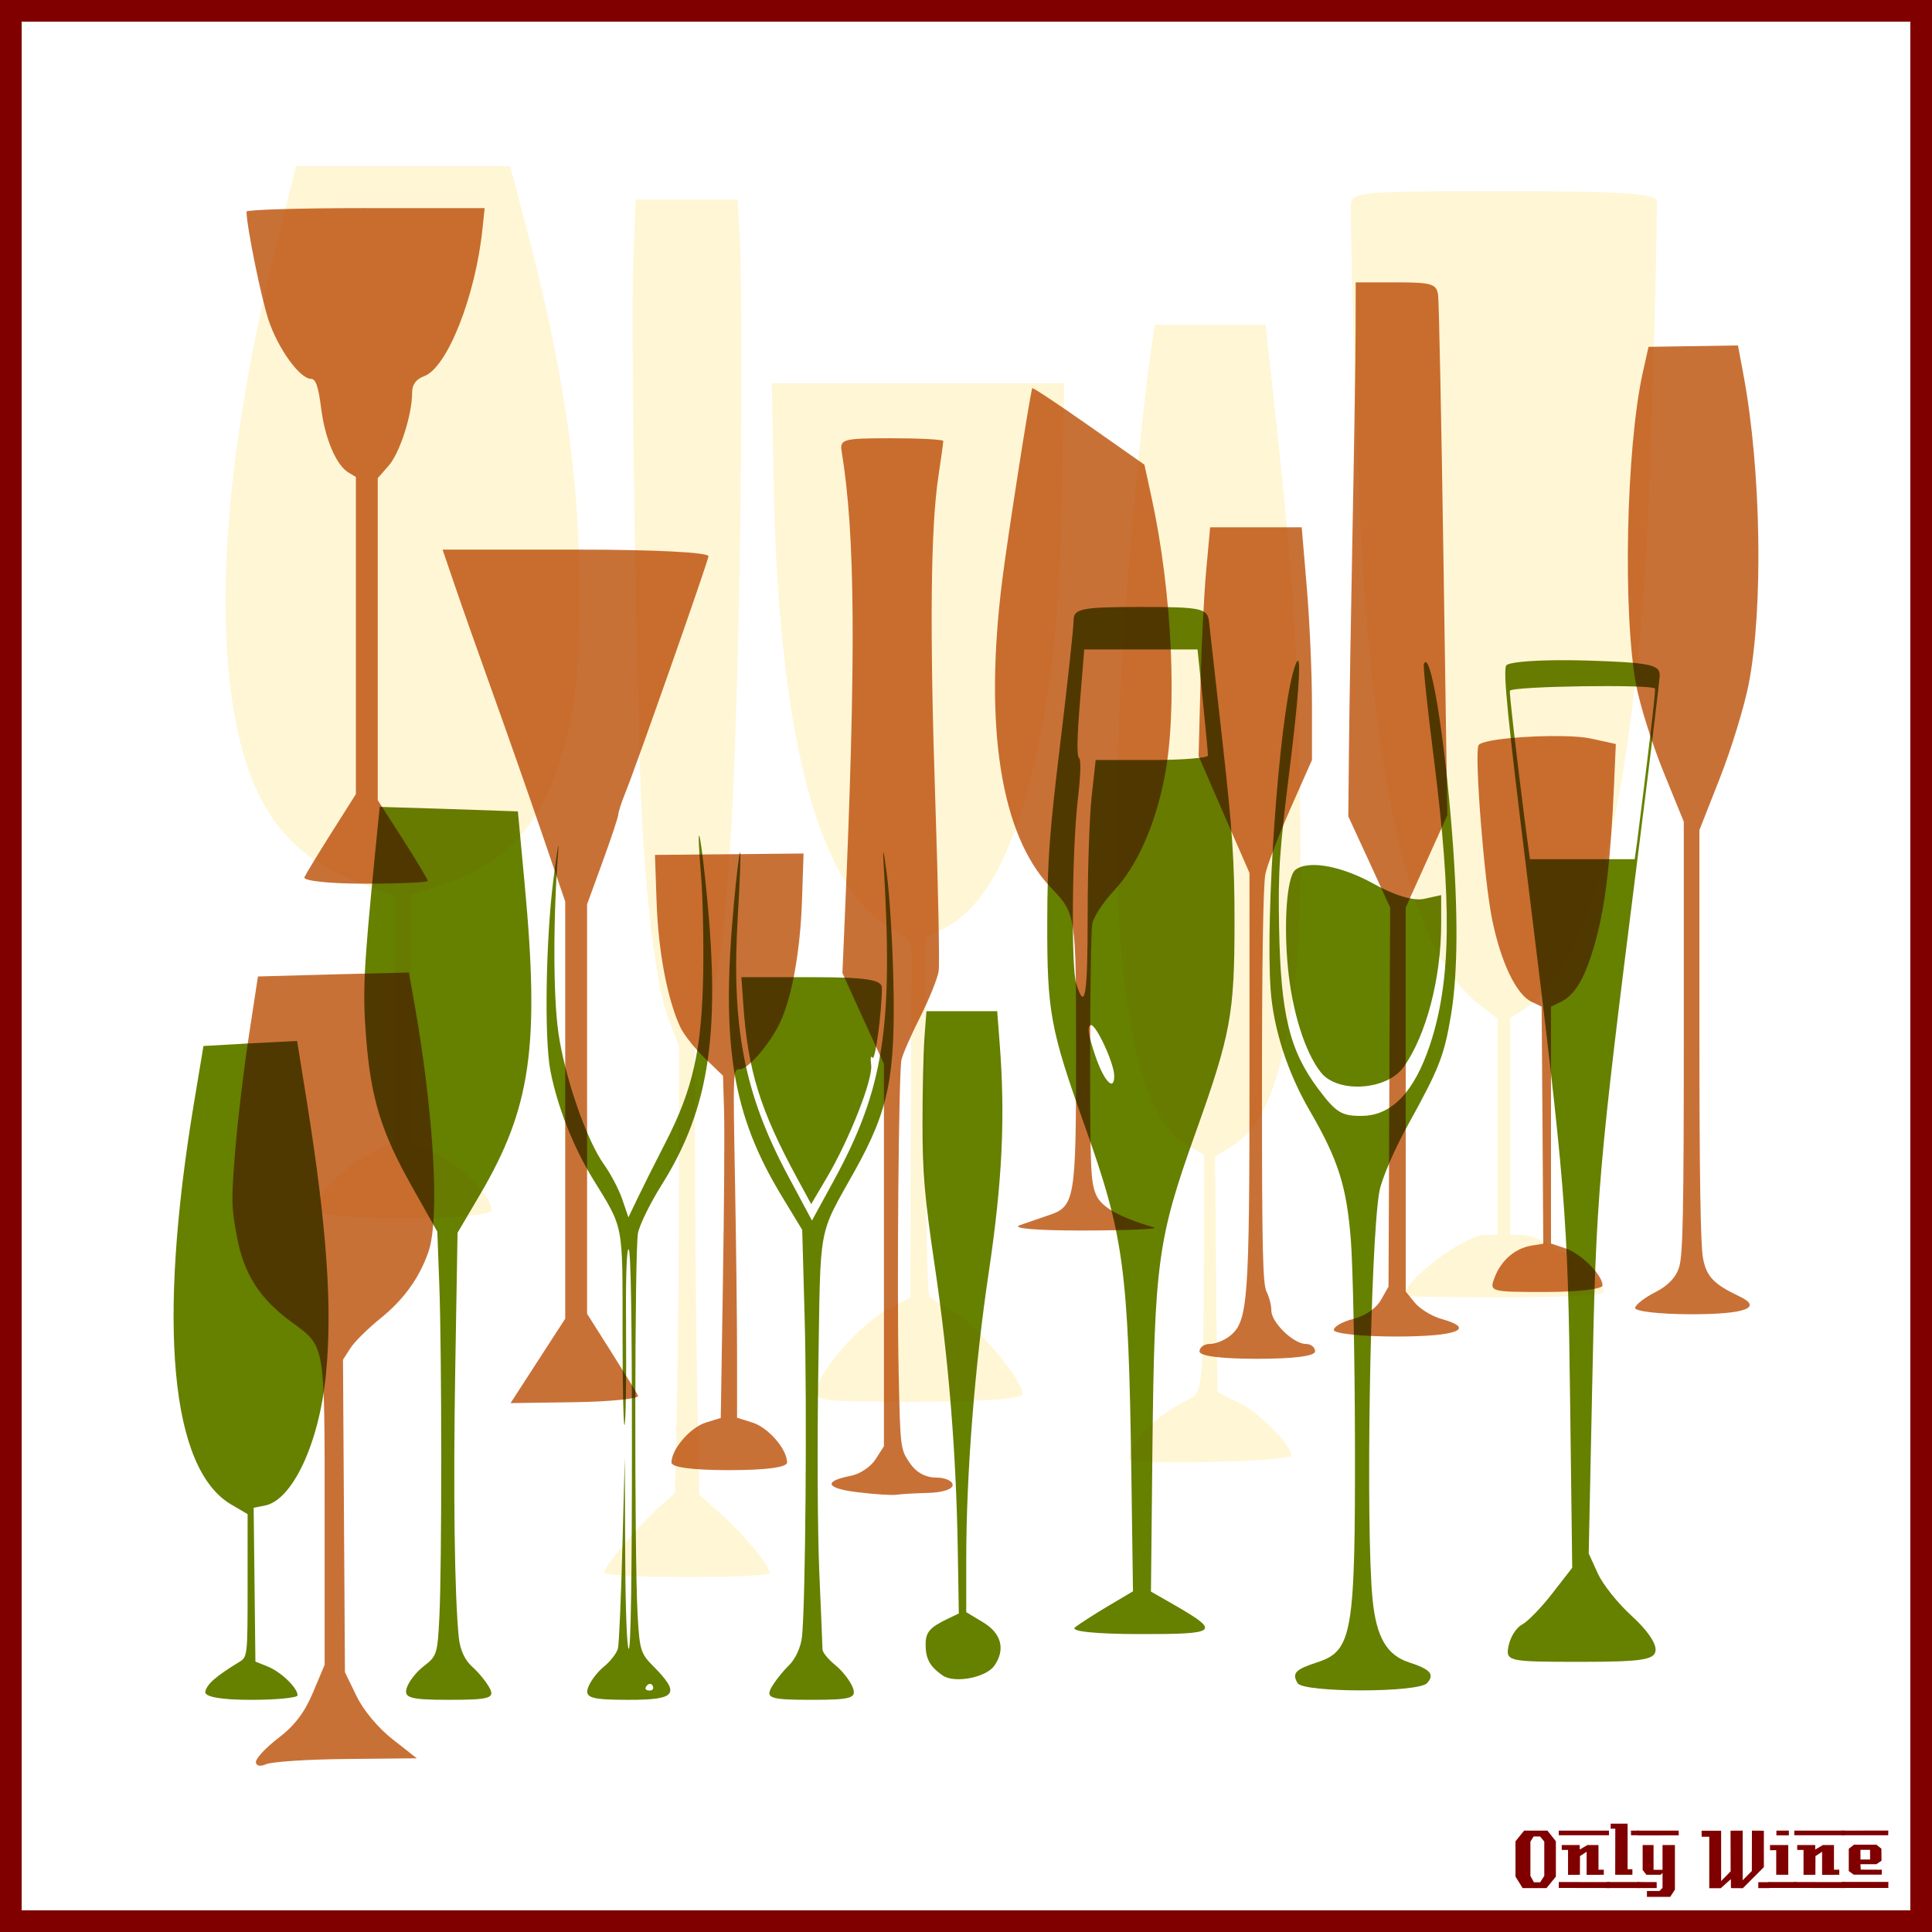 <?xml version="1.0" encoding="UTF-8" standalone="no"?>
<!-- Created with Inkscape (http://www.inkscape.org/) -->

<svg
   xmlns:dc="http://purl.org/dc/elements/1.1/"
   xmlns:cc="http://creativecommons.org/ns#"
   xmlns:rdf="http://www.w3.org/1999/02/22-rdf-syntax-ns#"
   xmlns:svg="http://www.w3.org/2000/svg"
   xmlns="http://www.w3.org/2000/svg"
   xmlns:xlink="http://www.w3.org/1999/xlink"
   xmlns:sodipodi="http://sodipodi.sourceforge.net/DTD/sodipodi-0.dtd"
   xmlns:inkscape="http://www.inkscape.org/namespaces/inkscape"
   width="885.827"
   height="885.827"
   id="svg2"
   version="1.1"
   inkscape:version="0.48+devel r9772"
   sodipodi:docname="OnlyWine-35.svg">
  <g
     inkscape:label="Background"
     inkscape:groupmode="layer"
     id="layer1"
     transform="translate(0,-166.536)"
     sodipodi:insensitive="true">
    <rect
       style="color:#000000;fill:#ffffff;stroke:#800000;stroke-width:9.933;stroke-linecap:butt;stroke-linejoin:miter;stroke-miterlimit:4;stroke-opacity:1;stroke-dasharray:none;stroke-dashoffset:0;marker:none;visibility:visible;display:inline;overflow:visible;enable-background:accumulate"
       id="rect3840"
       width="875.901"
       height="875.894"
       x="4.963"
       y="171.502" />
    <g
       id="g3889"
       style="fill:#800000">
      <path
         d="m 713.379,1026.962 -4.32,5.28 -10.92,0 -3.28,-5.28 0,-16.2 3.96,-4.88 10.68,0 3.88,4.88 0,16.2 m -5.32,-0.32 0,-15.72 -1.92,-2.36 -2.96,0 -1.48,2.36 0,15.72 1.6,2.92 2.88,0 1.88,-2.92"
         style="font-size:40px;font-style:normal;font-variant:normal;font-weight:normal;font-stretch:normal;text-align:start;line-height:125%;letter-spacing:0px;word-spacing:0px;writing-mode:lr-tb;text-anchor:start;fill:#800000;fill-opacity:1;stroke:none;font-family:LambrettistA;-inkscape-font-specification:LambrettistA"
         id="path3847"
         inkscape:connector-curvature="0" />
      <path
         d="m 737.71,1008.002 -23,0 0,-2.12 23,0 0,2.12 m -2.36,18.12 c -3.733,0 -6.36,0.013 -7.88,0.04 l 0,-10.6 -3.04,2 -0.04,8.56 -5.44,0.04 c 0,0 0,-3.813 0,-11.44 l -2.88,0 c -0.027,-1.52 -0.027,-2.267 0,-2.24 l 8.24,0 0,2.08 3.52,-2.08 5.08,0 c -2e-5,0 -2e-5,3.773 0,11.32 l 2.44,0 0,2.32 m 2.68,6.08 -23.32,-0.04 0,-2.72 23.32,0.04 c -2e-5,0 -2e-5,0.907 0,2.72"
         style="font-size:40px;font-style:normal;font-variant:normal;font-weight:normal;font-stretch:normal;text-align:start;line-height:125%;letter-spacing:0px;word-spacing:0px;writing-mode:lr-tb;text-anchor:start;fill:#800000;fill-opacity:1;stroke:none;font-family:LambrettistA;-inkscape-font-specification:LambrettistA"
         id="path3849"
         inkscape:connector-curvature="0" />
      <path
         d="m 751.538,1008.002 -3.72,0 c -10e-6,-0.72 -10e-6,-1.12 0,-1.2 -0.027,-0.08 -0.04,-0.387 -0.04,-0.92 l 3.76,0 0,2.12 m -3.08,18.12 -7.88,0 0.04,-21.12 -2.12,0 0,-2.32 7.76,0 0,20.92 2.2,0 0,2.52 m 3.2,6.08 -14.88,0 c 0,0 0,-0.92 0,-2.76 l 14.84,0 c -10e-6,0.747 0.013,1.667 0.04,2.76"
         style="font-size:40px;font-style:normal;font-variant:normal;font-weight:normal;font-stretch:normal;text-align:start;line-height:125%;letter-spacing:0px;word-spacing:0px;writing-mode:lr-tb;text-anchor:start;fill:#800000;fill-opacity:1;stroke:none;font-family:LambrettistA;-inkscape-font-specification:LambrettistA"
         id="path3851"
         inkscape:connector-curvature="0" />
      <path
         d="m 769.717,1008.042 -18.92,0.04 c 0,-1.467 0,-2.2 0,-2.2 l 18.88,0 c 0.027,1.333 0.04,2.053 0.04,2.16 m -1.76,24.88 -2.16,3.32 -10.68,0 0,-2.68 5.72,0 1.44,-1.44 0,-6.84 -0.84,0.84 -6.56,0 -1.72,-2.2 0,-11.44 5,0 0,11.36 4.12,0 0,-11.36 5.68,0 0,20.44 m -8.36,-0.72 -8.8,0 0,-2.76 8.8,0.04 0,2.72"
         style="font-size:40px;font-style:normal;font-variant:normal;font-weight:normal;font-stretch:normal;text-align:start;line-height:125%;letter-spacing:0px;word-spacing:0px;writing-mode:lr-tb;text-anchor:start;fill:#800000;fill-opacity:1;stroke:none;font-family:LambrettistA;-inkscape-font-specification:LambrettistA"
         id="path3853"
         inkscape:connector-curvature="0" />
      <path
         d="m 811.381,1032.242 -5.2,0 0,-2.72 5.2,0 0,2.72 m -2.64,-9.64 -9.64,9.68 c -2,0 -3.8,-0.013 -5.4,-0.04 -0.08,0 -0.107,-1.373 -0.08,-4.12 l -4.76,4.24 c -10e-6,-0.027 -0.013,-0.053 -0.04,-0.08 l -5.12,0 c -10e-6,0 -10e-6,-7.867 0,-23.6 l -3.48,0 -0.04,-2.76 8.96,0 0,23.08 4.36,-4.44 -0.04,-18.64 c 2.187,10e-5 4.04,-0.013 5.56,-0.04 l 0,22.76 4.2,-4.24 0.04,-18.52 c 1.387,0.027 3.213,0.04 5.48,0.04 -3e-5,3.28 -3e-5,8.84 0,16.68"
         style="font-size:40px;font-style:normal;font-variant:normal;font-weight:normal;font-stretch:normal;text-align:start;line-height:125%;letter-spacing:0px;word-spacing:0px;writing-mode:lr-tb;text-anchor:start;fill:#800000;fill-opacity:1;stroke:none;font-family:LambrettistA;-inkscape-font-specification:LambrettistA"
         id="path3855"
         inkscape:connector-curvature="0" />
      <path
         d="m 820.202,1008.042 -5.72,0 0,-2.16 5.72,0 0,2.16 m -0.28,18.08 -5.52,0 c -0.027,-2.16 -0.027,-5.92 0,-11.28 l -2.84,0.04 c -0.027,-1.573 -0.027,-2.373 0,-2.4 l 8.36,0 0,13.64 m 3.6,6.04 -12.64,0 c 0,0 0,-0.907 0,-2.72 l 12.64,0 0,2.72"
         style="font-size:40px;font-style:normal;font-variant:normal;font-weight:normal;font-stretch:normal;text-align:start;line-height:125%;letter-spacing:0px;word-spacing:0px;writing-mode:lr-tb;text-anchor:start;fill:#800000;fill-opacity:1;stroke:none;font-family:LambrettistA;-inkscape-font-specification:LambrettistA"
         id="path3857"
         inkscape:connector-curvature="0" />
      <path
         d="m 845.679,1008.002 -23,0 0,-2.12 23,0 0,2.12 m -2.36,18.12 c -3.733,0 -6.36,0.013 -7.88,0.04 l 0,-10.6 -3.04,2 -0.04,8.56 -5.44,0.04 c 0,0 0,-3.813 0,-11.44 l -2.88,0 c -0.027,-1.52 -0.027,-2.267 0,-2.24 l 8.24,0 0,2.08 3.52,-2.08 5.08,0 c -2e-5,0 -2e-5,3.773 0,11.32 l 2.44,0 0,2.32 m 2.68,6.08 -23.32,-0.04 0,-2.72 23.32,0.04 c -2e-5,0 -2e-5,0.907 0,2.72"
         style="font-size:40px;font-style:normal;font-variant:normal;font-weight:normal;font-stretch:normal;text-align:start;line-height:125%;letter-spacing:0px;word-spacing:0px;writing-mode:lr-tb;text-anchor:start;fill:#800000;fill-opacity:1;stroke:none;font-family:LambrettistA;-inkscape-font-specification:LambrettistA"
         id="path3859"
         inkscape:connector-curvature="0" />
      <path
         d="m 865.787,1005.842 -0.04,2.16 -21.48,0 c 0,10e-5 0,-0.707 0,-2.12 l 21.52,-0.04 m -3,20.24 -12.84,0 -2.28,-1.68 0,-10.2 2.4,-1.88 10.24,0 2.32,1.84 0.04,5.52 -2.32,1.6 -7.32,0 c -10e-6,0.64 0.013,1.067 0.04,1.28 0.053,0.213 0.08,0.613 0.08,1.2 l 9.64,0.04 c 0.053,0.907 0.053,1.667 0,2.28 m 3.04,6.08 -21.24,0 c 0,0 0,-0.92 0,-2.76 l 21.24,0 c -0.053,1.493 -0.053,2.413 0,2.76 m -8.4,-13.04 0,-4.44 -4.4,0 0,4.44 4.4,0"
         style="font-size:40px;font-style:normal;font-variant:normal;font-weight:normal;font-stretch:normal;text-align:start;line-height:125%;letter-spacing:0px;word-spacing:0px;writing-mode:lr-tb;text-anchor:start;fill:#800000;fill-opacity:1;stroke:none;font-family:LambrettistA;-inkscape-font-specification:LambrettistA"
         id="path3861"
         inkscape:connector-curvature="0" />
    </g>
  </g>
  <g
     inkscape:groupmode="layer"
     id="layer2"
     inkscape:label="Draw">
    <g
       id="g3523"
       transform="translate(-7,4.2076906e-6)">
      <g
         style="fill:#fff6d5;filter:url(#filter3385)"
         transform="matrix(1,0,0,2.672,1.036,-274.72)"
         id="g3332">
        <path
           inkscape:connector-curvature="0"
           style="fill:#fff6d5;fill-opacity:1"
           d="m 359.825,168.572 0.851,16.833 c 2.215,44.141 20.55,69.927 54.573,76.867 7.547,1.54 8.773,2.26 8.685,4.925 -0.056,1.704 -0.217,15.526 -0.358,30.711 l -0.269,27.577 -9.536,1.836 c -11.474,2.177 -29.27,9.338 -32.771,13.207 -2.508,2.772 -2.079,2.82 45.664,2.82 29.33,0 48.216,-0.519 48.216,-1.343 0,-2.321 -20.279,-11.428 -30.801,-13.833 -5.515,-1.261 -10.801,-2.508 -11.729,-2.776 -1.221,-0.352 -1.728,-8.958 -1.835,-31.114 l -0.134,-30.622 8.909,-1.656 c 25.376,-4.719 42.91,-22.448 50.678,-51.17 1.279,-4.728 2.698,-16.17 3.134,-25.428 l 0.806,-16.833 -67.018,0 -67.063,0 z"
           id="path3459" />
        <path
           inkscape:connector-curvature="0"
           style="fill:#fff6d5;fill-opacity:1"
           d="m 535.407,158.544 -1.522,3.94 c -2.936,7.719 -6.011,18.48 -9.491,33.308 -14.048,59.861 -4.769,97.105 25.742,103.505 l 7.834,1.656 0,15.982 c 0,21.185 -0.778,24.806 -5.551,25.697 -16.793,3.136 -28.831,7.547 -28.831,10.565 0,1.021 73.286,0.447 74.316,-0.582 1.373,-1.373 -15.424,-7.765 -23.996,-9.133 -5.029,-0.802 -9.36,-1.656 -9.58,-1.88 -0.221,-0.224 -0.57,-9.392 -0.806,-20.37 l -0.448,-19.967 7.118,-1.612 c 12.964,-2.973 20.544,-8.799 26.1,-20.056 5.353,-10.845 6.545,-19.827 5.641,-42.843 -0.892,-22.693 -3.064,-34.893 -11.192,-62.81 l -4.477,-15.4 -25.428,0 -25.428,0 z"
           id="path3457" />
        <path
           inkscape:connector-curvature="0"
           style="fill:#fff6d5;fill-opacity:1"
           d="m 297.462,137.055 -1.074,9.67 c -1.432,13.009 1.777,85.51 4.432,100.192 2.831,15.658 6.958,26.249 12.177,31.248 l 4.298,4.119 0,22.295 c -0.003,12.262 -0.431,29.526 -0.94,38.367 l -0.94,16.072 -7.297,2.417 c -9.131,3.025 -25.205,10.199 -25.205,11.237 0,0.427 17.084,0.761 37.964,0.761 20.88,0 37.964,-0.294 37.964,-0.672 0,-1.282 -11.15,-6.387 -21.713,-9.939 l -10.521,-3.537 -0.895,-16.206 c -0.487,-8.91 -0.971,-26.238 -1.074,-38.501 l -0.179,-22.295 4.208,-4.029 c 9.071,-8.691 13.268,-26.397 15.803,-66.705 1.651,-26.253 1.903,-60.86 0.537,-69.123 l -0.851,-5.372 -23.369,0 -23.324,0 z"
           id="path3502" />
        <path
           inkscape:connector-curvature="0"
           style="fill:#fff6d5;fill-opacity:1"
           d="m 695.499,135.623 c -68.273,0 -70.197,0.055 -70.197,2.731 0,10.099 3.318,48.903 5.104,59.587 7.434,44.491 24.414,68.78 53.991,77.315 l 8.237,2.373 0,18.534 0,18.534 -5.865,0 c -9.096,0 -37.114,7.878 -37.113,10.431 1.4e-4,0.177 20.629,0.313 45.843,0.313 25.214,0 45.843,-0.411 45.843,-0.895 -3.8e-4,-2.627 -27.386,-9.802 -37.606,-9.849 l -5.372,0 0,-18.579 0,-18.579 6.089,-1.477 c 30.477,-7.57 48.178,-32.085 56.319,-77.897 1.599,-9.001 4.737,-48.087 4.88,-60.751 0.016,-1.408 -14.939,-1.791 -70.152,-1.791 z"
           id="path3500" />
        <path
           inkscape:connector-curvature="0"
           style="fill:#fff6d5;fill-opacity:1"
           d="m 141.713,131.325 -8.864,13.251 c -19.504,29.115 -27.149,55.096 -21.847,74.181 5.595,20.138 22.593,30.319 59.094,35.412 l 16.833,2.373 0,21.131 0,21.131 -5.372,0.851 c -15.504,2.472 -30.443,7.701 -30.443,10.655 0,1.026 12.902,1.522 40.113,1.522 22.477,0 40.113,-0.584 40.113,-1.298 0,-2.966 -16.492,-8.61 -31.875,-10.924 l -5.372,-0.806 0,-21.22 0,-21.175 14.326,-1.746 c 27.589,-3.344 43.799,-9.492 53.498,-20.28 7.583,-8.434 9.943,-15.936 9.76,-31.025 -0.233,-19.155 -7.506,-37.529 -24.488,-61.646 l -7.342,-10.386 -49.066,0 -49.066,0 z"
           id="path3455" />
      </g>
      <g
         style="fill:#c87137;filter:url(#filter3395)"
         transform="matrix(1,0,0,2.376,20.49,-686.34)"
         id="g3339">
        <path
           inkscape:connector-curvature="0"
           style="fill:#c87137;fill-opacity:1"
           d="m 173.991,476.534 -34.606,0.358 -34.606,0.403 -4.163,11.461 c -2.294,6.303 -5.106,16.19 -6.223,21.981 -1.888,9.795 -1.817,10.971 0.716,16.699 3.215,7.269 10.365,12.005 24.981,16.52 15.73,4.858 15.266,3.759 15.266,37.382 l 0,28.786 -5.372,5.372 c -3.841,3.837 -8.333,6.34 -15.758,8.73 -5.712,1.838 -10.386,3.925 -10.386,4.656 0,0.731 2.015,0.94 4.477,0.448 2.462,-0.492 19.062,-0.96 36.889,-1.03 l 32.412,-0.134 -11.103,-3.671 c -6.556,-2.162 -13.303,-5.542 -16.475,-8.282 l -5.372,-4.656 -0.448,-30.174 -0.448,-30.129 3.402,-2.238 c 1.875,-1.229 8.072,-3.801 13.744,-5.73 10.783,-3.667 17.848,-7.798 22.026,-12.849 5.291,-6.397 2.496,-26.861 -6.67,-48.529 l -2.283,-5.372 z"
           id="path3471" />
        <path
           inkscape:connector-curvature="0"
           style="fill:#c87137;fill-opacity:1"
           d="m 354.945,453.568 -34.069,0.134 -34.069,0.134 0.761,9.178 c 0.757,9.435 4.951,18.717 10.834,24.041 1.589,1.438 6.638,4.134 11.237,5.999 l 8.372,3.402 0.492,6.894 c 0.267,3.788 0.011,18.631 -0.537,32.994 l -0.985,26.145 -6.894,0.895 c -7.133,0.946 -15.714,5.141 -15.714,7.7 0,0.931 9.533,1.477 26.503,1.477 16.969,0 26.503,-0.547 26.503,-1.477 0,-2.58 -8.586,-6.737 -15.848,-7.7 l -7.073,-0.94 0,-11.908 c 0,-6.545 -0.423,-21.677 -0.94,-33.621 -0.939,-21.693 -0.949,-21.713 2.194,-21.713 3.874,0 14.048,-5.007 18.579,-9.133 5.403,-4.919 9.159,-13.75 9.939,-23.459 l 0.716,-9.043 z"
           id="path3469" />
        <path
           inkscape:connector-curvature="0"
           style="fill:#c87137;fill-opacity:1"
           d="m 703.109,430.915 c -15.959,-0.142 -37.592,0.658 -38.725,1.791 -1.877,1.877 2.604,25.996 6.223,33.487 4.034,8.351 11.021,14.539 18.086,15.982 l 4.656,0.94 0.403,22.877 0.358,22.877 -5.372,0.358 c -7.574,0.527 -13.939,2.837 -16.922,6.133 -2.519,2.783 -2.293,2.82 23.459,2.82 14.305,0 26.01,-0.555 26.01,-1.254 0,-2.012 -9.736,-6.122 -17.012,-7.163 l -6.626,-0.94 0,-22.832 0,-22.877 4.611,-0.94 c 6.788,-1.388 11.526,-4.958 16.161,-12.267 4.269,-6.732 6.646,-15.425 8.103,-29.368 l 0.851,-8.103 -11.147,-1.03 c -3.08,-0.289 -7.797,-0.445 -13.117,-0.492 z"
           id="path3467" />
        <path
           inkscape:connector-curvature="0"
           style="fill:#c87137;fill-opacity:1"
           d="m 541.361,390.624 -1.791,8.237 c -0.994,4.531 -2.18,14.462 -2.641,22.071 l -0.851,13.833 11.64,11.282 11.685,11.282 0,38.814 c 0,43.753 -0.689,47.636 -8.775,50.454 -2.507,0.874 -6.716,1.612 -9.357,1.612 -2.64,0 -4.79,0.645 -4.79,1.433 0,0.903 9.789,1.433 26.503,1.433 16.714,0 26.503,-0.529 26.503,-1.433 0,-0.788 -1.905,-1.433 -4.253,-1.433 -5.642,0 -15.803,-4.15 -15.803,-6.447 0,-1 -0.967,-2.601 -2.149,-3.581 -1.811,-1.503 -2.149,-7.739 -2.149,-39.665 0,-24.359 0.567,-38.996 1.567,-41.008 0.855,-1.721 6.012,-7.394 11.461,-12.58 l 9.894,-9.401 0,-10.655 c 6e-4,-5.845 -1.038,-15.929 -2.328,-22.429 l -2.373,-11.819 -20.996,0 -20.996,0 z"
           id="path3529" />
        <path
           inkscape:connector-curvature="0"
           style="fill:#c87137;fill-opacity:1"
           d="m 459.793,363.763 c -1.284,1.861 -11.187,28.544 -13.699,36.889 -8.538,28.365 -0.768,49.307 22.071,59.408 11.803,5.22 11.729,4.979 11.729,32.457 0,27.672 -0.599,29.154 -12.222,30.801 -3.525,0.499 -9.625,1.384 -13.565,1.97 -4.17,0.62 8.099,1.051 29.368,1.03 20.092,-0.02 34.597,-0.289 32.233,-0.582 -16.19,-2.008 -24.249,-3.924 -26.682,-6.357 -2.438,-2.438 -2.686,-5.074 -2.686,-26.234 0,-12.936 0.429,-24.589 0.94,-25.921 0.511,-1.332 4.949,-4.228 9.894,-6.447 10.601,-4.756 18.846,-12.511 23.235,-21.847 6.053,-12.877 3.598,-35.635 -5.865,-53.991 l -3.313,-6.402 -25.608,-7.566 c -14.078,-4.155 -25.702,-7.396 -25.831,-7.208 z"
           id="path3465" />
        <path
           inkscape:connector-curvature="0"
           style="fill:#c87137;fill-opacity:1"
           d="m 783.379,355.525 -20.504,0.134 -20.504,0.134 -2.597,4.88 c -7.685,14.491 -9.299,46.581 -3.044,60.482 1.709,3.799 7.305,11.284 12.446,16.609 l 9.357,9.67 0,41.456 c 0,33.963 -0.398,42.019 -2.104,44.455 -1.369,1.954 -5.072,3.622 -10.789,4.835 -4.787,1.016 -9.029,2.369 -9.446,3.044 -0.417,0.675 11.208,1.254 25.831,1.254 24.776,0 32.864,-1.28 22.026,-3.447 -11.712,-2.342 -15.077,-3.783 -16.699,-7.342 -1.138,-2.497 -1.656,-16.205 -1.656,-43.157 l 0,-39.486 9.536,-10.207 c 5.239,-5.633 11.104,-13.732 13.072,-17.997 6.731,-14.583 5.706,-41.289 -2.328,-59.453 l -2.597,-5.865 z"
           id="path3463" />
        <path
           inkscape:connector-curvature="0"
           style="fill:#c87137;fill-opacity:1"
           d="m 189.436,394.922 5.507,6.805 c 3.024,3.743 10.716,12.929 17.102,20.414 6.385,7.485 16.558,19.68 22.608,27.13 l 11.013,13.565 0,40.247 0,40.247 -12.535,8.148 -12.535,8.148 29.816,-0.179 c 16.39,-0.112 29.283,-0.69 28.652,-1.254 -0.632,-0.564 -6.16,-4.345 -12.267,-8.416 l -11.103,-7.387 0,-39.531 0,-39.486 7.163,-8.282 c 3.94,-4.548 7.163,-8.64 7.163,-9.088 0,-0.448 1.45,-2.325 3.223,-4.163 5.049,-5.234 37.565,-44.166 38.098,-45.619 0.282,-0.768 -24.625,-1.298 -60.706,-1.298 l -61.199,0 z"
           id="path3514" />
        <path
           inkscape:connector-curvature="0"
           style="fill:#c87137;fill-opacity:1"
           d="m 395.192,373.433 c -22.073,0 -23.689,0.181 -22.787,2.507 6.324,16.313 6.65,39.601 1.343,91.014 l -0.985,9.67 9.491,8.775 9.536,8.775 0,36.889 0,36.889 -3.895,2.552 c -2.144,1.405 -7.14,2.813 -11.103,3.134 -13.001,1.053 -11.763,2.43 2.82,3.179 7.879,0.404 15.938,0.625 17.907,0.492 1.97,-0.133 8.578,-0.294 14.684,-0.358 6.369,-0.067 11.103,-0.7 11.103,-1.522 0,-0.788 -3.384,-1.43 -7.521,-1.433 -4.872,-0.003 -9.093,-0.96 -11.998,-2.731 -4.462,-2.721 -4.483,-2.813 -5.238,-17.549 -0.844,-16.479 0.006,-57.368 1.254,-60.258 0.441,-1.021 4.292,-4.737 8.551,-8.282 4.259,-3.546 8.087,-7.574 8.551,-8.954 0.464,-1.379 -0.236,-16.207 -1.567,-32.95 -2.612,-32.86 -2.144,-52.534 1.433,-62.497 1.238,-3.448 2.238,-6.51 2.238,-6.805 0,-0.295 -10.732,-0.537 -23.817,-0.537 z"
           id="path3512" />
        <path
           inkscape:connector-curvature="0"
           style="fill:#c87137;fill-opacity:1"
           d="m 154.113,329.022 c -30.027,0 -54.573,0.307 -54.573,0.672 0,2.776 6.67,16.599 10.118,20.952 4.379,5.529 14.353,11.326 19.474,11.326 2.138,0 3.363,1.476 4.611,5.641 1.775,5.924 6.913,11.023 12.58,12.446 l 3.358,0.851 0,30.577 0,30.622 -11.103,7.387 c -6.106,4.071 -11.742,7.96 -12.49,8.64 -0.769,0.699 11.235,1.254 27.577,1.254 15.916,0 28.965,-0.243 28.965,-0.537 0,-0.295 -5.157,-3.92 -11.461,-8.058 l -11.461,-7.521 0,-31.069 0,-31.069 5.014,-2.417 c 5.087,-2.426 10.734,-9.8 10.744,-14.057 0.004,-1.594 1.742,-2.607 5.596,-3.223 10.595,-1.694 23.492,-15.452 26.682,-28.473 l 0.985,-3.94 -54.618,0 z"
           id="path3461" />
        <path
           inkscape:connector-curvature="0"
           style="fill:#c87137;fill-opacity:1"
           d="m 608.111,343.348 -0.045,8.954 c -0.017,4.925 -0.648,22.169 -1.388,38.322 -0.74,16.152 -1.485,35.311 -1.656,42.575 l -0.313,13.207 9.625,8.775 9.58,8.819 -0.403,36.576 -0.358,36.576 -3.581,2.641 c -2.082,1.544 -7.33,3.044 -12.535,3.581 -4.925,0.509 -8.954,1.473 -8.954,2.149 0,0.676 12.893,1.254 28.652,1.254 27.844,0 36.907,-1.49 20.638,-3.402 -4.401,-0.517 -9.881,-1.947 -12.177,-3.134 l -4.163,-2.149 0,-37.024 0,-37.068 9.536,-8.909 9.536,-8.909 -1.746,-48.932 c -0.962,-26.898 -2.066,-50.015 -2.462,-51.394 -0.638,-2.221 -2.835,-2.507 -19.25,-2.507 l -18.534,0 z"
           id="path3507" />
      </g>
      <g
         style="fill:#668000;filter:url(#filter3405)"
         transform="matrix(1,0,0,2.721,-17.691,-1273.62)"
         id="g3351">
        <path
           style="fill:#668000;fill-opacity:1"
           d="m 738.033,579.323 c -12.616,0.05 -21.969,0.384 -22.742,0.895 -1.471,0.972 0.595,8.643 9.625,35.501 17.782,52.885 18.624,56.731 19.698,89 l 0.94,27.533 -9.178,4.343 c -5.048,2.389 -11.296,4.752 -13.878,5.238 -2.582,0.486 -5.339,2.097 -6.133,3.581 -1.396,2.608 -0.285,2.686 32.994,2.686 28.765,0 34.427,-0.362 34.427,-2.059 0,-1.26 -4.217,-3.432 -11.103,-5.73 -6.106,-2.038 -13.031,-5.213 -15.356,-7.073 l -4.208,-3.402 1.612,-28.473 c 1.808,-32.229 2.625,-35.808 20.773,-88.642 5.413,-15.758 10.006,-29.619 10.162,-30.801 0.244,-1.849 -4.528,-2.22 -34.114,-2.552 -4.728,-0.053 -9.315,-0.061 -13.52,-0.045 z m 12.222,4.387 c 16.433,-0.086 32.873,0.013 33.263,0.403 0.38,0.38 -3.568,12.487 -8.148,25.652 -0.443,1.272 -0.713,1.806 -1.164,3.089 l -48.037,0 c -0.846,-2.409 -1.573,-4.162 -2.373,-6.491 -4.001,-11.65 -7.161,-21.535 -6.805,-21.892 0.394,-0.394 16.83,-0.675 33.263,-0.761 z"
           id="path3524"
           inkscape:connector-curvature="0" />
        <path
           style="fill:#668000;fill-opacity:1"
           d="m 547.657,570.349 c -26.714,0 -30.711,0.271 -30.711,2.194 0,1.215 -2.694,10.402 -5.999,20.414 -5.095,15.436 -6.023,20.073 -6.089,30.398 -0.097,15.19 1.355,18.102 17.146,34.382 18.028,18.587 20.068,24.134 21.399,58.244 l 0.761,20.235 -11.103,2.417 c -6.111,1.325 -13.037,2.973 -15.4,3.626 -2.592,0.717 9.348,1.154 30.084,1.164 35.254,0.017 36.616,-0.389 15.938,-4.79 l -11.282,-2.373 0.672,-23.862 c 0.923,-31.639 2.364,-35.544 19.743,-53.409 16.196,-16.65 17.907,-20.012 17.907,-35.636 0,-10.033 -0.951,-15.33 -5.462,-30.084 -3.011,-9.849 -5.832,-19.036 -6.223,-20.414 -0.648,-2.288 -3.366,-2.507 -31.383,-2.507 z m -25.831,7.163 25.966,0 25.966,0 2.417,8.551 c 1.311,4.716 2.373,8.906 2.373,9.312 0,0.406 -11.59,0.761 -25.742,0.761 l -25.742,0 -1.835,6.089 c -1.015,3.349 -1.836,12.281 -1.836,19.832 0,13.935 -1.203,16.601 -5.283,11.685 -2.326,-2.803 -1.87,-22.486 0.716,-30.756 1.409,-4.505 1.593,-6.871 0.582,-7.208 -1.032,-0.344 -0.895,-3.35 0.448,-9.401 l 1.97,-8.864 z m 2.865,63.303 c 2.161,-0.457 10.879,6.394 10.879,8.551 0,2.756 -4.764,0.882 -8.73,-3.447 -3.168,-3.458 -3.717,-4.772 -2.149,-5.104 z"
           id="path3550"
           inkscape:connector-curvature="0" />
        <path
           inkscape:connector-curvature="0"
           style="fill:#668000"
           d="m 385.701,752.129 c 0.985,-0.397 2.597,-0.397 3.581,0 0.985,0.397 0.179,0.716 -1.791,0.716 -1.97,0 -2.776,-0.319 -1.791,-0.716 z"
           id="path3495" />
        <path
           inkscape:connector-curvature="0"
           style="fill:#668000"
           d="m 235.368,752.084 c 1.034,-0.414 2.255,-0.342 2.731,0.134 0.476,0.476 -0.37,0.778 -1.88,0.716 -1.669,-0.069 -1.993,-0.393 -0.851,-0.851 z"
           id="path3493" />
        <path
           inkscape:connector-curvature="0"
           style="fill:#668000"
           d="m 396.982,691.334 c 0.054,0.362 0.117,1.739 0.179,4.163 0.248,9.697 0.249,25.169 0,34.382 -0.249,9.213 -0.449,1.271 -0.448,-17.639 7.2e-4,-14.183 0.107,-21.991 0.269,-20.907 z"
           id="path3491" />
        <path
           inkscape:connector-curvature="0"
           style="fill:#668000"
           d="m 230.265,678.575 c 0.591,7e-5 1.074,15.15 1.074,33.666 0,18.516 -0.483,33.666 -1.074,33.666 -0.591,-1.2e-4 -1.074,-15.15 -1.074,-33.666 0,-18.516 0.483,-33.666 1.074,-33.666 z"
           id="path3489" />
        <path
           inkscape:connector-curvature="0"
           style="fill:#668000;fill-opacity:1"
           d="m 160.918,643.476 -21.444,0.403 -21.489,0.448 -4.343,9.58 c -16.902,37.401 -10.753,61.716 17.102,67.69 l 7.476,1.612 0,12.043 c 0,11.955 -0.025,12.012 -3.94,12.893 -10.767,2.425 -14.658,3.696 -15.445,4.969 -0.544,0.88 7.112,1.388 20.728,1.388 11.865,0 21.578,-0.348 21.578,-0.761 0,-1.247 -7.509,-3.916 -13.61,-4.835 l -5.73,-0.851 -0.403,-12.983 -0.403,-12.938 5.014,-0.358 c 12.717,-0.856 24.982,-10.472 28.115,-22.071 3.051,-11.298 0.447,-24.928 -8.819,-46.201 l -4.387,-10.028 z"
           id="path3487" />
        <path
           inkscape:connector-curvature="0"
           style="fill:#668000;fill-opacity:1"
           d="m 449.451,638.462 -0.895,4.477 c -0.492,2.462 -0.895,8.965 -0.895,14.46 0,8.311 0.937,12.375 5.641,24.041 6.316,15.665 9.751,31.082 10.521,47.499 l 0.492,11.013 -5.104,0.895 c -8.258,1.459 -10.118,2.259 -10.118,4.343 0,2.384 1.908,3.687 7.745,5.193 5.435,1.402 20.013,0.379 23.817,-1.656 5.079,-2.718 3.223,-5.399 -5.059,-7.252 l -7.879,-1.746 0,-8.909 c 0,-14.34 3.884,-32.534 10.297,-48.305 6.271,-15.422 7.65,-26.253 5.014,-38.68 l -1.119,-5.372 -16.251,0 -16.206,0 z"
           id="path3483" />
        <path
           inkscape:connector-curvature="0"
           style="fill:#668000;fill-opacity:1"
           d="m 364.615,632.732 0.895,4.656 c 2.121,11.131 7.719,17.735 24.757,29.279 l 6.357,4.298 7.118,-4.432 c 10.387,-6.45 21.29,-16.628 20.37,-19.027 -0.427,-1.112 -0.154,-1.664 0.582,-1.209 1.233,0.762 4.324,-7.623 4.343,-11.774 0.006,-1.38 -7.381,-1.791 -32.189,-1.791 l -32.233,0 z"
           id="path3481" />
        <path
           inkscape:connector-curvature="0"
           style="fill:#668000;fill-opacity:1"
           d="m 624.361,613.884 c -2.463,0.109 -4.463,0.361 -5.865,0.806 -3.76,1.193 -5.307,8.946 -3.268,16.52 1.991,7.394 7.801,14.156 15.042,17.549 7.689,3.603 30.374,3.055 38.008,-0.895 10.336,-5.348 17.191,-14.948 17.191,-24.13 l 0,-4.835 -7.745,0.627 c -4.799,0.398 -13.61,-0.563 -23.101,-2.507 -11.404,-2.336 -22.873,-3.462 -30.263,-3.134 z"
           id="path3479" />
        <path
           inkscape:connector-curvature="0"
           style="fill:#668000;fill-opacity:1"
           d="m 364.078,611.69 c -0.316,-0.316 -1.625,3.615 -2.91,8.73 -5.964,23.744 -0.703,35.503 22.026,49.245 l 9.312,5.641 1.119,14.863 c 1.129,14.768 0.388,47.969 -1.209,53.677 -0.491,1.757 -2.973,3.766 -6.089,4.88 -2.899,1.036 -6.549,2.733 -8.103,3.805 -2.441,1.684 0.051,1.97 18.355,1.97 18.253,0 20.903,-0.272 19.161,-2.015 -1.113,-1.113 -4.692,-2.823 -7.969,-3.805 -3.277,-0.982 -5.948,-2.175 -5.954,-2.641 -0.006,-0.466 -0.69,-6.33 -1.477,-13.028 -0.81,-6.889 -0.987,-21.76 -0.448,-34.248 1.08,-25.015 -0.424,-22.102 16.833,-33.487 15.424,-10.176 18.556,-15.804 17.594,-31.83 -0.378,-6.303 -1.704,-14.362 -2.955,-17.907 -1.497,-4.242 -2.027,-4.977 -1.567,-2.149 4.523,27.799 0.149,38.103 -22.698,53.543 l -10.118,6.805 -11.147,-7.655 c -20.043,-13.806 -25.921,-25.124 -22.832,-43.828 0.907,-5.491 1.391,-10.249 1.074,-10.565 z"
           id="path3537" />
        <path
           inkscape:connector-curvature="0"
           style="fill:#668000;fill-opacity:1"
           d="m 345.275,608.87 c -0.396,-0.152 -0.211,2.074 0.851,6.715 0.806,3.524 1.253,10.978 0.985,16.564 -0.614,12.773 -4.695,19.47 -17.325,28.473 -4.901,3.493 -10.725,7.783 -12.938,9.491 l -4.029,3.089 -2.82,-3.044 c -1.559,-1.674 -5.344,-4.32 -8.372,-5.865 -8.022,-4.092 -18.104,-14.839 -20.952,-22.295 -2.39,-6.257 -2.399,-19.323 0,-30.756 0.413,-1.97 -0.591,0.287 -2.238,5.014 -3.513,10.08 -4.236,26.841 -1.388,32.233 3.194,6.048 10.47,12.835 19.474,18.221 14.29,8.547 13.61,7.253 13.61,25.921 0,9.07 0.412,16.063 0.94,15.535 0.528,-0.528 0.847,-7.389 0.672,-15.266 -0.207,-9.277 0.187,-14.326 1.164,-14.326 1.014,0 1.522,11.045 1.522,33.666 0,21.489 -0.518,33.666 -1.433,33.666 -0.858,0 -1.532,-6.465 -1.656,-16.117 l -0.179,-16.117 -1.119,15.311 c -0.606,8.435 -1.519,16.032 -2.015,16.833 -0.495,0.801 -3.453,2.197 -6.581,3.134 -3.128,0.937 -6.377,2.572 -7.252,3.626 -1.316,1.586 1.919,1.925 18.892,1.925 21.876,0 23.773,-1.003 10.968,-5.73 -5.616,-2.073 -6.133,-2.712 -7.029,-8.64 -1.494,-9.888 -1.351,-61.43 0.179,-64.288 0.747,-1.396 5.622,-5.055 10.834,-8.103 22.351,-13.072 27.404,-26.011 20.012,-51.439 -1.385,-4.765 -2.379,-7.28 -2.776,-7.432 z m -23.951,143.214 c 1.034,-0.414 2.255,-0.342 2.731,0.134 0.476,0.476 -0.37,0.778 -1.88,0.716 -1.669,-0.069 -1.993,-0.393 -0.851,-0.851 z"
           id="path3477" />
        <path
           inkscape:connector-curvature="0"
           style="fill:#668000;fill-opacity:1"
           d="m 619.795,579.412 c -0.469,-0.032 -1.255,0.637 -2.328,2.104 -6.504,8.895 -12.577,40.596 -10.207,53.23 1.243,6.624 7.705,14.011 17.907,20.459 13.081,8.268 16.967,12.748 18.892,21.802 0.936,4.405 1.802,19.629 1.88,33.845 0.179,32.565 -1.157,35.403 -17.37,37.337 -9.986,1.191 -11.595,1.821 -8.954,3.492 2.589,1.638 55.426,1.637 59.408,0 3.565,-1.466 1.522,-2.323 -8.282,-3.492 -10.196,-1.215 -14.947,-4.215 -16.699,-10.521 -3.278,-11.805 -1.121,-60.085 3.089,-68.809 0.999,-2.07 6.857,-7.079 12.983,-11.147 14.514,-9.64 16.685,-11.68 19.832,-18.534 3.191,-6.949 3.365,-17.258 0.582,-30.487 -3.57,-16.971 -10.15,-31.529 -12.983,-28.697 -0.377,0.377 1.638,7.419 4.477,15.624 8.506,24.59 8.06,37.729 -1.656,48.484 -7.168,7.934 -17.436,11.911 -30.935,11.998 -9.579,0.062 -12.166,-0.528 -20.459,-4.611 -13.062,-6.43 -17.079,-12.493 -17.818,-27.13 -0.481,-9.52 0.101,-12.661 4.925,-26.951 3.825,-11.333 5.124,-17.902 3.716,-17.997 z"
           id="path3544" />
        <path
           inkscape:connector-curvature="0"
           style="fill:#668000;fill-opacity:1"
           d="m 198.792,604.035 -2.238,8.237 c -5.186,19.336 -5.648,22.953 -3.984,30.711 2.186,10.192 6.974,15.883 20.862,24.936 l 11.774,7.7 0.895,8.864 c 1.18,11.289 1.213,47.526 0.045,56.05 -0.854,6.231 -1.142,6.609 -7.118,8.282 -3.434,0.961 -6.98,2.632 -7.879,3.716 -1.375,1.657 1.724,1.97 19.609,1.97 18.346,0 20.882,-0.292 18.445,-1.97 -1.554,-1.07 -5.187,-2.693 -8.058,-3.626 -3.327,-1.082 -5.532,-2.865 -6.089,-4.88 -1.987,-7.2 -2.6,-24.705 -1.612,-45.798 l 1.03,-22.429 10.252,-6.402 c 23.421,-14.636 27.478,-24.968 20.504,-52.424 l -3.089,-12.177 -31.696,-0.403 -31.651,-0.358 z"
           id="path3519" />
      </g>
    </g>
  </g>
  <defs
     id="defs4">
    <linearGradient
       gradientTransform="matrix(0.571,0,0,0.571,-14.863,254.407)"
       y2="549.8"
       x2="547.65"
       y1="546.77"
       x1="193.02"
       gradientUnits="userSpaceOnUse"
       id="linearGradient5297"
       xlink:href="#linearGradient4079"
       inkscape:collect="always" />
    <radialGradient
       r="143.55"
       cy="611.86"
       cx="385.43"
       gradientTransform="matrix(0.7,-0.024,0.026,0.742,-81.156,149.329)"
       gradientUnits="userSpaceOnUse"
       id="radialGradient5293"
       xlink:href="#radialGradient3863"
       inkscape:collect="always" />
    <linearGradient
       gradientTransform="matrix(0.571,0,0,0.571,-14.863,254.407)"
       y2="547.29"
       x2="392.44"
       y1="545.27"
       x1="252.69"
       gradientUnits="userSpaceOnUse"
       id="linearGradient5278"
       xlink:href="#linearGradient4741"
       inkscape:collect="always" />
    <linearGradient
       y2="547.29"
       x2="392.44"
       y1="545.27"
       x1="252.69"
       gradientUnits="userSpaceOnUse"
       id="linearGradient5275"
       xlink:href="#linearGradient4741"
       inkscape:collect="always" />
    <radialGradient
       r="143.55"
       cy="611.86"
       cx="385.43"
       gradientTransform="matrix(1.226,-0.043,0.045,1.3,-116.11,-184.04)"
       gradientUnits="userSpaceOnUse"
       id="radialGradient5273"
       xlink:href="#radialGradient3863"
       inkscape:collect="always" />
    <linearGradient
       y2="549.8"
       x2="547.65"
       y1="546.77"
       x1="193.02"
       gradientUnits="userSpaceOnUse"
       id="linearGradient5271"
       xlink:href="#linearGradient4079"
       inkscape:collect="always" />
    <linearGradient
       y2="547.29"
       x2="392.44"
       y1="545.27"
       x1="252.69"
       gradientUnits="userSpaceOnUse"
       id="linearGradient5210"
       xlink:href="#linearGradient4741"
       inkscape:collect="always" />
    <radialGradient
       r="143.55"
       cy="611.86"
       cx="385.43"
       gradientTransform="matrix(1.226,-0.043,0.045,1.3,-116.11,-184.04)"
       gradientUnits="userSpaceOnUse"
       id="radialGradient5208"
       xlink:href="#radialGradient3863"
       inkscape:collect="always" />
    <linearGradient
       y2="549.8"
       x2="547.65"
       y1="546.77"
       x1="193.02"
       gradientUnits="userSpaceOnUse"
       id="linearGradient5206"
       xlink:href="#linearGradient4079"
       inkscape:collect="always" />
    <linearGradient
       y2="547.29"
       x2="392.44"
       y1="545.27"
       x1="252.69"
       gradientUnits="userSpaceOnUse"
       id="linearGradient4315"
       xlink:href="#linearGradient4741"
       inkscape:collect="always" />
    <radialGradient
       r="143.55"
       cy="611.86"
       cx="385.43"
       gradientTransform="matrix(1.226,-0.043,0.045,1.3,-116.11,-184.04)"
       gradientUnits="userSpaceOnUse"
       id="radialGradient4313"
       xlink:href="#radialGradient3863"
       inkscape:collect="always" />
    <linearGradient
       y2="549.8"
       x2="547.65"
       y1="546.77"
       x1="193.02"
       gradientUnits="userSpaceOnUse"
       id="linearGradient4311"
       xlink:href="#linearGradient4079"
       inkscape:collect="always" />
    <linearGradient
       inkscape:collect="always"
       x1="252.69"
       y1="545.27"
       x2="392.44"
       gradientUnits="userSpaceOnUse"
       y2="547.29"
       id="linearGradient4741">
      <stop
         offset="0"
         style="stop-color:#ffffff"
         id="stop4737" />
      <stop
         offset="1"
         style="stop-color:#ffffff;stop-opacity:0"
         id="stop4739" />
    </linearGradient>
    <linearGradient
       inkscape:collect="always"
       x1="193.02"
       y1="546.77"
       x2="547.65"
       gradientUnits="userSpaceOnUse"
       y2="549.8"
       id="linearGradient4079">
      <stop
         offset="0"
         style="stop-color:#000000"
         id="stop4075" />
      <stop
         offset=".52"
         style="stop-color:#ffffff"
         id="stop4081" />
      <stop
         offset="1"
         style="stop-color:#000000"
         id="stop4077" />
    </linearGradient>
    <radialGradient
       r="143.55"
       gradientTransform="matrix(1.226,-0.043,0.045,1.3,-116.11,-184.04)"
       cx="385.43"
       cy="611.86"
       gradientUnits="userSpaceOnUse"
       id="radialGradient3863">
      <stop
         offset="0"
         style="stop-color:#aa0000;stop-opacity:1;"
         id="stop3859" />
      <stop
         offset="1"
         style="stop-color:#0d0d10"
         id="stop3861" />
    </radialGradient>
    <linearGradient
       inkscape:collect="always"
       xlink:href="#linearGradient4079"
       id="linearGradient4104"
       gradientUnits="userSpaceOnUse"
       x1="193.02"
       y1="546.77"
       x2="547.65"
       y2="549.8" />
    <radialGradient
       inkscape:collect="always"
       xlink:href="#radialGradient3863"
       id="radialGradient4106"
       gradientUnits="userSpaceOnUse"
       gradientTransform="matrix(1.226,-0.043,0.045,1.3,-116.11,-184.04)"
       cx="385.43"
       cy="611.86"
       r="143.55" />
    <linearGradient
       inkscape:collect="always"
       xlink:href="#linearGradient4741"
       id="linearGradient4108"
       gradientUnits="userSpaceOnUse"
       x1="252.69"
       y1="545.27"
       x2="392.44"
       y2="547.29" />
    <linearGradient
       inkscape:collect="always"
       xlink:href="#linearGradient4079"
       id="linearGradient4127"
       gradientUnits="userSpaceOnUse"
       x1="193.02"
       y1="546.77"
       x2="547.65"
       y2="549.8" />
    <radialGradient
       inkscape:collect="always"
       xlink:href="#radialGradient3863"
       id="radialGradient4129"
       gradientUnits="userSpaceOnUse"
       gradientTransform="matrix(1.226,-0.043,0.045,1.3,-116.11,-184.04)"
       cx="385.43"
       cy="611.86"
       r="143.55" />
    <linearGradient
       inkscape:collect="always"
       xlink:href="#linearGradient4741"
       id="linearGradient4131"
       gradientUnits="userSpaceOnUse"
       x1="252.69"
       y1="545.27"
       x2="392.44"
       y2="547.29" />
    <linearGradient
       inkscape:collect="always"
       xlink:href="#linearGradient4741"
       id="linearGradient4134"
       gradientUnits="userSpaceOnUse"
       x1="252.69"
       y1="545.27"
       x2="392.44"
       y2="547.29"
       gradientTransform="matrix(0.889,0,0,0.889,91.135,-190.721)" />
    <radialGradient
       inkscape:collect="always"
       xlink:href="#radialGradient3863"
       id="radialGradient4149"
       gradientUnits="userSpaceOnUse"
       gradientTransform="matrix(1.09,-0.038,0.04,1.155,-12.043,-354.264)"
       cx="385.43"
       cy="611.86"
       r="143.55" />
    <linearGradient
       inkscape:collect="always"
       xlink:href="#linearGradient4079"
       id="linearGradient4153"
       gradientUnits="userSpaceOnUse"
       x1="193.02"
       y1="546.77"
       x2="547.65"
       y2="549.8"
       gradientTransform="matrix(0.889,0,0,0.889,91.135,-190.721)" />
    <linearGradient
       inkscape:collect="always"
       xlink:href="#linearGradient4079"
       id="linearGradient4943"
       gradientUnits="userSpaceOnUse"
       gradientTransform="matrix(0.889,0,0,0.889,91.135,-190.721)"
       x1="193.02"
       y1="546.77"
       x2="547.65"
       y2="549.8" />
    <radialGradient
       inkscape:collect="always"
       xlink:href="#radialGradient3863"
       id="radialGradient4945"
       gradientUnits="userSpaceOnUse"
       gradientTransform="matrix(1.09,-0.038,0.04,1.155,-12.043,-354.264)"
       cx="385.43"
       cy="611.86"
       r="143.55" />
    <linearGradient
       inkscape:collect="always"
       xlink:href="#linearGradient4741"
       id="linearGradient4947"
       gradientUnits="userSpaceOnUse"
       gradientTransform="matrix(0.889,0,0,0.889,91.135,-190.721)"
       x1="252.69"
       y1="545.27"
       x2="392.44"
       y2="547.29" />
    <linearGradient
       inkscape:collect="always"
       xlink:href="#linearGradient4741"
       id="linearGradient4956"
       gradientUnits="userSpaceOnUse"
       gradientTransform="matrix(0.889,0,0,0.889,100.044,-177.994)"
       x1="252.69"
       y1="545.27"
       x2="392.44"
       y2="547.29" />
    <radialGradient
       inkscape:collect="always"
       xlink:href="#radialGradient3863"
       id="radialGradient4971"
       gradientUnits="userSpaceOnUse"
       gradientTransform="matrix(1.09,-0.038,0.04,1.155,-3.134,-341.536)"
       cx="385.43"
       cy="611.86"
       r="143.55" />
    <linearGradient
       inkscape:collect="always"
       xlink:href="#linearGradient4079"
       id="linearGradient4975"
       gradientUnits="userSpaceOnUse"
       gradientTransform="matrix(0.889,0,0,0.889,100.044,-177.994)"
       x1="193.02"
       y1="546.77"
       x2="547.65"
       y2="549.8" />
    <linearGradient
       y2="549.8"
       x2="547.65"
       y1="546.77"
       x1="193.02"
       gradientTransform="matrix(0.889,0,0,0.889,100.044,-177.994)"
       gradientUnits="userSpaceOnUse"
       id="linearGradient4975-9"
       xlink:href="#linearGradient4079-9"
       inkscape:collect="always" />
    <radialGradient
       r="143.55"
       cy="611.86"
       cx="385.43"
       gradientTransform="matrix(1.09,-0.038,0.04,1.155,-3.134,-341.536)"
       gradientUnits="userSpaceOnUse"
       id="radialGradient4971-9"
       xlink:href="#radialGradient3863-9"
       inkscape:collect="always" />
    <linearGradient
       y2="547.29"
       x2="392.44"
       y1="545.27"
       x1="252.69"
       gradientTransform="matrix(0.889,0,0,0.889,100.044,-177.994)"
       gradientUnits="userSpaceOnUse"
       id="linearGradient4956-9"
       xlink:href="#linearGradient4741-7"
       inkscape:collect="always" />
    <linearGradient
       y2="547.29"
       x2="392.44"
       y1="545.27"
       x1="252.69"
       gradientTransform="matrix(0.889,0,0,0.889,91.135,-190.721)"
       gradientUnits="userSpaceOnUse"
       id="linearGradient4947-3"
       xlink:href="#linearGradient4741-7"
       inkscape:collect="always" />
    <radialGradient
       r="143.55"
       cy="611.86"
       cx="385.43"
       gradientTransform="matrix(1.09,-0.038,0.04,1.155,-12.043,-354.264)"
       gradientUnits="userSpaceOnUse"
       id="radialGradient4945-0"
       xlink:href="#radialGradient3863-9"
       inkscape:collect="always" />
    <linearGradient
       y2="549.8"
       x2="547.65"
       y1="546.77"
       x1="193.02"
       gradientTransform="matrix(0.889,0,0,0.889,91.135,-190.721)"
       gradientUnits="userSpaceOnUse"
       id="linearGradient4943-7"
       xlink:href="#linearGradient4079-9"
       inkscape:collect="always" />
    <linearGradient
       gradientTransform="matrix(0.889,0,0,0.889,91.135,-190.721)"
       y2="549.8"
       x2="547.65"
       y1="546.77"
       x1="193.02"
       gradientUnits="userSpaceOnUse"
       id="linearGradient4153-2"
       xlink:href="#linearGradient4079-9"
       inkscape:collect="always" />
    <radialGradient
       r="143.55"
       cy="611.86"
       cx="385.43"
       gradientTransform="matrix(1.09,-0.038,0.04,1.155,-12.043,-354.264)"
       gradientUnits="userSpaceOnUse"
       id="radialGradient4149-6"
       xlink:href="#radialGradient3863-9"
       inkscape:collect="always" />
    <linearGradient
       gradientTransform="matrix(0.889,0,0,0.889,91.135,-190.721)"
       y2="547.29"
       x2="392.44"
       y1="545.27"
       x1="252.69"
       gradientUnits="userSpaceOnUse"
       id="linearGradient4134-7"
       xlink:href="#linearGradient4741-7"
       inkscape:collect="always" />
    <linearGradient
       y2="547.29"
       x2="392.44"
       y1="545.27"
       x1="252.69"
       gradientUnits="userSpaceOnUse"
       id="linearGradient4131-5"
       xlink:href="#linearGradient4741-7"
       inkscape:collect="always" />
    <radialGradient
       r="143.55"
       cy="611.86"
       cx="385.43"
       gradientTransform="matrix(1.226,-0.043,0.045,1.3,-116.11,-184.04)"
       gradientUnits="userSpaceOnUse"
       id="radialGradient4129-6"
       xlink:href="#radialGradient3863-9"
       inkscape:collect="always" />
    <linearGradient
       y2="549.8"
       x2="547.65"
       y1="546.77"
       x1="193.02"
       gradientUnits="userSpaceOnUse"
       id="linearGradient4127-8"
       xlink:href="#linearGradient4079-9"
       inkscape:collect="always" />
    <linearGradient
       y2="547.29"
       x2="392.44"
       y1="545.27"
       x1="252.69"
       gradientUnits="userSpaceOnUse"
       id="linearGradient4108-9"
       xlink:href="#linearGradient4741-7"
       inkscape:collect="always" />
    <radialGradient
       r="143.55"
       cy="611.86"
       cx="385.43"
       gradientTransform="matrix(1.226,-0.043,0.045,1.3,-116.11,-184.04)"
       gradientUnits="userSpaceOnUse"
       id="radialGradient4106-3"
       xlink:href="#radialGradient3863-9"
       inkscape:collect="always" />
    <linearGradient
       y2="549.8"
       x2="547.65"
       y1="546.77"
       x1="193.02"
       gradientUnits="userSpaceOnUse"
       id="linearGradient4104-0"
       xlink:href="#linearGradient4079-9"
       inkscape:collect="always" />
    <radialGradient
       id="radialGradient3863-9"
       gradientUnits="userSpaceOnUse"
       cy="611.86"
       cx="385.43"
       gradientTransform="matrix(1.226,-0.043,0.045,1.3,-116.11,-184.04)"
       r="143.55">
      <stop
         id="stop3859-9"
         style="stop-color:#aa0000;stop-opacity:1;"
         offset="0" />
      <stop
         id="stop3861-7"
         style="stop-color:#0d0d10"
         offset="1" />
    </radialGradient>
    <linearGradient
       id="linearGradient4079-9"
       y2="549.8"
       gradientUnits="userSpaceOnUse"
       x2="547.65"
       y1="546.77"
       x1="193.02"
       inkscape:collect="always">
      <stop
         id="stop4075-0"
         style="stop-color:#000000"
         offset="0" />
      <stop
         id="stop4081-2"
         style="stop-color:#ffffff"
         offset=".52" />
      <stop
         id="stop4077-3"
         style="stop-color:#000000"
         offset="1" />
    </linearGradient>
    <linearGradient
       id="linearGradient4741-7"
       y2="547.29"
       gradientUnits="userSpaceOnUse"
       x2="392.44"
       y1="545.27"
       x1="252.69"
       inkscape:collect="always">
      <stop
         id="stop4737-3"
         style="stop-color:#ffffff"
         offset="0" />
      <stop
         id="stop4739-7"
         style="stop-color:#ffffff;stop-opacity:0"
         offset="1" />
    </linearGradient>
    <linearGradient
       inkscape:collect="always"
       xlink:href="#linearGradient4079-9"
       id="linearGradient4311-2"
       gradientUnits="userSpaceOnUse"
       x1="193.02"
       y1="546.77"
       x2="547.65"
       y2="549.8" />
    <radialGradient
       inkscape:collect="always"
       xlink:href="#radialGradient3863-9"
       id="radialGradient4313-2"
       gradientUnits="userSpaceOnUse"
       gradientTransform="matrix(1.226,-0.043,0.045,1.3,-116.11,-184.04)"
       cx="385.43"
       cy="611.86"
       r="143.55" />
    <linearGradient
       inkscape:collect="always"
       xlink:href="#linearGradient4741-7"
       id="linearGradient4315-5"
       gradientUnits="userSpaceOnUse"
       x1="252.69"
       y1="545.27"
       x2="392.44"
       y2="547.29" />
    <linearGradient
       inkscape:collect="always"
       xlink:href="#linearGradient4079-9"
       id="linearGradient5206-0"
       gradientUnits="userSpaceOnUse"
       x1="193.02"
       y1="546.77"
       x2="547.65"
       y2="549.8" />
    <radialGradient
       inkscape:collect="always"
       xlink:href="#radialGradient3863-9"
       id="radialGradient5208-9"
       gradientUnits="userSpaceOnUse"
       gradientTransform="matrix(1.226,-0.043,0.045,1.3,-116.11,-184.04)"
       cx="385.43"
       cy="611.86"
       r="143.55" />
    <linearGradient
       inkscape:collect="always"
       xlink:href="#linearGradient4741-7"
       id="linearGradient5210-3"
       gradientUnits="userSpaceOnUse"
       x1="252.69"
       y1="545.27"
       x2="392.44"
       y2="547.29" />
    <linearGradient
       inkscape:collect="always"
       xlink:href="#linearGradient4079-9"
       id="linearGradient5271-8"
       gradientUnits="userSpaceOnUse"
       x1="193.02"
       y1="546.77"
       x2="547.65"
       y2="549.8" />
    <radialGradient
       inkscape:collect="always"
       xlink:href="#radialGradient3863-9"
       id="radialGradient5273-4"
       gradientUnits="userSpaceOnUse"
       gradientTransform="matrix(1.226,-0.043,0.045,1.3,-116.11,-184.04)"
       cx="385.43"
       cy="611.86"
       r="143.55" />
    <linearGradient
       inkscape:collect="always"
       xlink:href="#linearGradient4741-7"
       id="linearGradient5275-2"
       gradientUnits="userSpaceOnUse"
       x1="252.69"
       y1="545.27"
       x2="392.44"
       y2="547.29" />
    <linearGradient
       inkscape:collect="always"
       xlink:href="#linearGradient4741-7"
       id="linearGradient5278-0"
       gradientUnits="userSpaceOnUse"
       x1="252.69"
       y1="545.27"
       x2="392.44"
       y2="547.29"
       gradientTransform="matrix(0.571,0,0,0.571,-14.863,254.407)" />
    <radialGradient
       inkscape:collect="always"
       xlink:href="#radialGradient3863-9"
       id="radialGradient5293-8"
       gradientUnits="userSpaceOnUse"
       gradientTransform="matrix(0.7,-0.024,0.026,0.742,-81.156,149.329)"
       cx="385.43"
       cy="611.86"
       r="143.55" />
    <linearGradient
       inkscape:collect="always"
       xlink:href="#linearGradient4079-9"
       id="linearGradient5297-3"
       gradientUnits="userSpaceOnUse"
       x1="193.02"
       y1="546.77"
       x2="547.65"
       y2="549.8"
       gradientTransform="matrix(0.571,0,0,0.571,-14.863,254.407)" />
    <linearGradient
       gradientTransform="matrix(0.571,0,0,0.571,-14.863,254.407)"
       y2="549.8"
       x2="547.65"
       y1="546.77"
       x1="193.02"
       gradientUnits="userSpaceOnUse"
       id="linearGradient5297-3-9"
       xlink:href="#linearGradient4079-9-6"
       inkscape:collect="always" />
    <radialGradient
       r="143.55"
       cy="611.86"
       cx="385.43"
       gradientTransform="matrix(0.7,-0.024,0.026,0.742,-81.156,149.329)"
       gradientUnits="userSpaceOnUse"
       id="radialGradient5293-8-5"
       xlink:href="#radialGradient3863-9-0"
       inkscape:collect="always" />
    <linearGradient
       gradientTransform="matrix(0.571,0,0,0.571,-14.863,254.407)"
       y2="547.29"
       x2="392.44"
       y1="545.27"
       x1="252.69"
       gradientUnits="userSpaceOnUse"
       id="linearGradient5278-0-6"
       xlink:href="#linearGradient4741-7-3"
       inkscape:collect="always" />
    <linearGradient
       y2="547.29"
       x2="392.44"
       y1="545.27"
       x1="252.69"
       gradientUnits="userSpaceOnUse"
       id="linearGradient5275-2-3"
       xlink:href="#linearGradient4741-7-3"
       inkscape:collect="always" />
    <radialGradient
       r="143.55"
       cy="611.86"
       cx="385.43"
       gradientTransform="matrix(1.226,-0.043,0.045,1.3,-116.11,-184.04)"
       gradientUnits="userSpaceOnUse"
       id="radialGradient5273-4-4"
       xlink:href="#radialGradient3863-9-0"
       inkscape:collect="always" />
    <linearGradient
       y2="549.8"
       x2="547.65"
       y1="546.77"
       x1="193.02"
       gradientUnits="userSpaceOnUse"
       id="linearGradient5271-8-5"
       xlink:href="#linearGradient4079-9-6"
       inkscape:collect="always" />
    <linearGradient
       y2="547.29"
       x2="392.44"
       y1="545.27"
       x1="252.69"
       gradientUnits="userSpaceOnUse"
       id="linearGradient5210-3-3"
       xlink:href="#linearGradient4741-7-3"
       inkscape:collect="always" />
    <radialGradient
       r="143.55"
       cy="611.86"
       cx="385.43"
       gradientTransform="matrix(1.226,-0.043,0.045,1.3,-116.11,-184.04)"
       gradientUnits="userSpaceOnUse"
       id="radialGradient5208-9-5"
       xlink:href="#radialGradient3863-9-0"
       inkscape:collect="always" />
    <linearGradient
       y2="549.8"
       x2="547.65"
       y1="546.77"
       x1="193.02"
       gradientUnits="userSpaceOnUse"
       id="linearGradient5206-0-1"
       xlink:href="#linearGradient4079-9-6"
       inkscape:collect="always" />
    <linearGradient
       y2="547.29"
       x2="392.44"
       y1="545.27"
       x1="252.69"
       gradientUnits="userSpaceOnUse"
       id="linearGradient4315-5-8"
       xlink:href="#linearGradient4741-7-3"
       inkscape:collect="always" />
    <radialGradient
       r="143.55"
       cy="611.86"
       cx="385.43"
       gradientTransform="matrix(1.226,-0.043,0.045,1.3,-116.11,-184.04)"
       gradientUnits="userSpaceOnUse"
       id="radialGradient4313-2-3"
       xlink:href="#radialGradient3863-9-0"
       inkscape:collect="always" />
    <linearGradient
       y2="549.8"
       x2="547.65"
       y1="546.77"
       x1="193.02"
       gradientUnits="userSpaceOnUse"
       id="linearGradient4311-2-8"
       xlink:href="#linearGradient4079-9-6"
       inkscape:collect="always" />
    <linearGradient
       inkscape:collect="always"
       x1="252.69"
       y1="545.27"
       x2="392.44"
       gradientUnits="userSpaceOnUse"
       y2="547.29"
       id="linearGradient4741-7-3">
      <stop
         offset="0"
         style="stop-color:#ffffff"
         id="stop4737-3-7" />
      <stop
         offset="1"
         style="stop-color:#ffffff;stop-opacity:0"
         id="stop4739-7-8" />
    </linearGradient>
    <linearGradient
       inkscape:collect="always"
       x1="193.02"
       y1="546.77"
       x2="547.65"
       gradientUnits="userSpaceOnUse"
       y2="549.8"
       id="linearGradient4079-9-6">
      <stop
         offset="0"
         style="stop-color:#000000"
         id="stop4075-0-9" />
      <stop
         offset=".52"
         style="stop-color:#ffffff"
         id="stop4081-2-4" />
      <stop
         offset="1"
         style="stop-color:#000000"
         id="stop4077-3-1" />
    </linearGradient>
    <radialGradient
       r="143.55"
       gradientTransform="matrix(1.226,-0.043,0.045,1.3,-116.11,-184.04)"
       cx="385.43"
       cy="611.86"
       gradientUnits="userSpaceOnUse"
       id="radialGradient3863-9-0">
      <stop
         offset="0"
         style="stop-color:#aa0000;stop-opacity:1;"
         id="stop3859-9-3" />
      <stop
         offset="1"
         style="stop-color:#0d0d10"
         id="stop3861-7-2" />
    </radialGradient>
    <linearGradient
       inkscape:collect="always"
       xlink:href="#linearGradient4079-9-6"
       id="linearGradient4104-0-6"
       gradientUnits="userSpaceOnUse"
       x1="193.02"
       y1="546.77"
       x2="547.65"
       y2="549.8" />
    <radialGradient
       inkscape:collect="always"
       xlink:href="#radialGradient3863-9-0"
       id="radialGradient4106-3-4"
       gradientUnits="userSpaceOnUse"
       gradientTransform="matrix(1.226,-0.043,0.045,1.3,-116.11,-184.04)"
       cx="385.43"
       cy="611.86"
       r="143.55" />
    <linearGradient
       inkscape:collect="always"
       xlink:href="#linearGradient4741-7-3"
       id="linearGradient4108-9-0"
       gradientUnits="userSpaceOnUse"
       x1="252.69"
       y1="545.27"
       x2="392.44"
       y2="547.29" />
    <linearGradient
       inkscape:collect="always"
       xlink:href="#linearGradient4079-9-6"
       id="linearGradient4127-8-8"
       gradientUnits="userSpaceOnUse"
       x1="193.02"
       y1="546.77"
       x2="547.65"
       y2="549.8" />
    <radialGradient
       inkscape:collect="always"
       xlink:href="#radialGradient3863-9-0"
       id="radialGradient4129-6-4"
       gradientUnits="userSpaceOnUse"
       gradientTransform="matrix(1.226,-0.043,0.045,1.3,-116.11,-184.04)"
       cx="385.43"
       cy="611.86"
       r="143.55" />
    <linearGradient
       inkscape:collect="always"
       xlink:href="#linearGradient4741-7-3"
       id="linearGradient4131-5-8"
       gradientUnits="userSpaceOnUse"
       x1="252.69"
       y1="545.27"
       x2="392.44"
       y2="547.29" />
    <linearGradient
       inkscape:collect="always"
       xlink:href="#linearGradient4741-7-3"
       id="linearGradient4134-7-3"
       gradientUnits="userSpaceOnUse"
       x1="252.69"
       y1="545.27"
       x2="392.44"
       y2="547.29"
       gradientTransform="matrix(0.889,0,0,0.889,91.135,-190.721)" />
    <radialGradient
       inkscape:collect="always"
       xlink:href="#radialGradient3863-9-0"
       id="radialGradient4149-6-1"
       gradientUnits="userSpaceOnUse"
       gradientTransform="matrix(1.09,-0.038,0.04,1.155,-12.043,-354.264)"
       cx="385.43"
       cy="611.86"
       r="143.55" />
    <linearGradient
       inkscape:collect="always"
       xlink:href="#linearGradient4079-9-6"
       id="linearGradient4153-2-7"
       gradientUnits="userSpaceOnUse"
       x1="193.02"
       y1="546.77"
       x2="547.65"
       y2="549.8"
       gradientTransform="matrix(0.889,0,0,0.889,91.135,-190.721)" />
    <linearGradient
       inkscape:collect="always"
       xlink:href="#linearGradient4079-9-6"
       id="linearGradient4943-7-4"
       gradientUnits="userSpaceOnUse"
       gradientTransform="matrix(0.889,0,0,0.889,91.135,-190.721)"
       x1="193.02"
       y1="546.77"
       x2="547.65"
       y2="549.8" />
    <radialGradient
       inkscape:collect="always"
       xlink:href="#radialGradient3863-9-0"
       id="radialGradient4945-0-1"
       gradientUnits="userSpaceOnUse"
       gradientTransform="matrix(1.09,-0.038,0.04,1.155,-12.043,-354.264)"
       cx="385.43"
       cy="611.86"
       r="143.55" />
    <linearGradient
       inkscape:collect="always"
       xlink:href="#linearGradient4741-7-3"
       id="linearGradient4947-3-8"
       gradientUnits="userSpaceOnUse"
       gradientTransform="matrix(0.889,0,0,0.889,91.135,-190.721)"
       x1="252.69"
       y1="545.27"
       x2="392.44"
       y2="547.29" />
    <linearGradient
       inkscape:collect="always"
       xlink:href="#linearGradient4741-7-3"
       id="linearGradient4956-9-5"
       gradientUnits="userSpaceOnUse"
       gradientTransform="matrix(0.889,0,0,0.889,100.044,-177.994)"
       x1="252.69"
       y1="545.27"
       x2="392.44"
       y2="547.29" />
    <radialGradient
       inkscape:collect="always"
       xlink:href="#radialGradient3863-9-0"
       id="radialGradient4971-9-5"
       gradientUnits="userSpaceOnUse"
       gradientTransform="matrix(1.09,-0.038,0.04,1.155,-3.134,-341.536)"
       cx="385.43"
       cy="611.86"
       r="143.55" />
    <linearGradient
       inkscape:collect="always"
       xlink:href="#linearGradient4079-9-6"
       id="linearGradient4975-9-6"
       gradientUnits="userSpaceOnUse"
       gradientTransform="matrix(0.889,0,0,0.889,100.044,-177.994)"
       x1="193.02"
       y1="546.77"
       x2="547.65"
       y2="549.8" />
    <linearGradient
       y2="549.8"
       x2="547.65"
       y1="546.77"
       x1="193.02"
       gradientTransform="matrix(0.889,0,0,0.889,100.044,-177.994)"
       gradientUnits="userSpaceOnUse"
       id="linearGradient4975-3"
       xlink:href="#linearGradient4079-3"
       inkscape:collect="always" />
    <radialGradient
       r="143.55"
       cy="611.86"
       cx="385.43"
       gradientTransform="matrix(1.09,-0.038,0.04,1.155,-3.134,-341.536)"
       gradientUnits="userSpaceOnUse"
       id="radialGradient4971-2"
       xlink:href="#radialGradient3863-0"
       inkscape:collect="always" />
    <linearGradient
       y2="547.29"
       x2="392.44"
       y1="545.27"
       x1="252.69"
       gradientTransform="matrix(0.889,0,0,0.889,100.044,-177.994)"
       gradientUnits="userSpaceOnUse"
       id="linearGradient4956-7"
       xlink:href="#linearGradient4741-79"
       inkscape:collect="always" />
    <linearGradient
       y2="547.29"
       x2="392.44"
       y1="545.27"
       x1="252.69"
       gradientTransform="matrix(0.889,0,0,0.889,91.135,-190.721)"
       gradientUnits="userSpaceOnUse"
       id="linearGradient4947-1"
       xlink:href="#linearGradient4741-79"
       inkscape:collect="always" />
    <radialGradient
       r="143.55"
       cy="611.86"
       cx="385.43"
       gradientTransform="matrix(1.09,-0.038,0.04,1.155,-12.043,-354.264)"
       gradientUnits="userSpaceOnUse"
       id="radialGradient4945-9"
       xlink:href="#radialGradient3863-0"
       inkscape:collect="always" />
    <linearGradient
       y2="549.8"
       x2="547.65"
       y1="546.77"
       x1="193.02"
       gradientTransform="matrix(0.889,0,0,0.889,91.135,-190.721)"
       gradientUnits="userSpaceOnUse"
       id="linearGradient4943-9"
       xlink:href="#linearGradient4079-3"
       inkscape:collect="always" />
    <linearGradient
       gradientTransform="matrix(0.889,0,0,0.889,91.135,-190.721)"
       y2="549.8"
       x2="547.65"
       y1="546.77"
       x1="193.02"
       gradientUnits="userSpaceOnUse"
       id="linearGradient4153-9"
       xlink:href="#linearGradient4079-3"
       inkscape:collect="always" />
    <radialGradient
       r="143.55"
       cy="611.86"
       cx="385.43"
       gradientTransform="matrix(1.09,-0.038,0.04,1.155,-12.043,-354.264)"
       gradientUnits="userSpaceOnUse"
       id="radialGradient4149-3"
       xlink:href="#radialGradient3863-0"
       inkscape:collect="always" />
    <linearGradient
       gradientTransform="matrix(0.889,0,0,0.889,91.135,-190.721)"
       y2="547.29"
       x2="392.44"
       y1="545.27"
       x1="252.69"
       gradientUnits="userSpaceOnUse"
       id="linearGradient4134-0"
       xlink:href="#linearGradient4741-79"
       inkscape:collect="always" />
    <linearGradient
       y2="547.29"
       x2="392.44"
       y1="545.27"
       x1="252.69"
       gradientUnits="userSpaceOnUse"
       id="linearGradient4131-7"
       xlink:href="#linearGradient4741-79"
       inkscape:collect="always" />
    <radialGradient
       r="143.55"
       cy="611.86"
       cx="385.43"
       gradientTransform="matrix(1.226,-0.043,0.045,1.3,-116.11,-184.04)"
       gradientUnits="userSpaceOnUse"
       id="radialGradient4129-62"
       xlink:href="#radialGradient3863-0"
       inkscape:collect="always" />
    <linearGradient
       y2="549.8"
       x2="547.65"
       y1="546.77"
       x1="193.02"
       gradientUnits="userSpaceOnUse"
       id="linearGradient4127-7"
       xlink:href="#linearGradient4079-3"
       inkscape:collect="always" />
    <linearGradient
       y2="547.29"
       x2="392.44"
       y1="545.27"
       x1="252.69"
       gradientUnits="userSpaceOnUse"
       id="linearGradient4108-5"
       xlink:href="#linearGradient4741-79"
       inkscape:collect="always" />
    <radialGradient
       r="143.55"
       cy="611.86"
       cx="385.43"
       gradientTransform="matrix(1.226,-0.043,0.045,1.3,-116.11,-184.04)"
       gradientUnits="userSpaceOnUse"
       id="radialGradient4106-6"
       xlink:href="#radialGradient3863-0"
       inkscape:collect="always" />
    <linearGradient
       y2="549.8"
       x2="547.65"
       y1="546.77"
       x1="193.02"
       gradientUnits="userSpaceOnUse"
       id="linearGradient4104-8"
       xlink:href="#linearGradient4079-3"
       inkscape:collect="always" />
    <radialGradient
       id="radialGradient3863-0"
       gradientUnits="userSpaceOnUse"
       cy="611.86"
       cx="385.43"
       gradientTransform="matrix(1.226,-0.043,0.045,1.3,-116.11,-184.04)"
       r="143.55">
      <stop
         id="stop3859-3"
         style="stop-color:#aa0000;stop-opacity:1;"
         offset="0" />
      <stop
         id="stop3861-9"
         style="stop-color:#0d0d10"
         offset="1" />
    </radialGradient>
    <linearGradient
       id="linearGradient4079-3"
       y2="549.8"
       gradientUnits="userSpaceOnUse"
       x2="547.65"
       y1="546.77"
       x1="193.02"
       inkscape:collect="always">
      <stop
         id="stop4075-9"
         style="stop-color:#000000"
         offset="0" />
      <stop
         id="stop4081-9"
         style="stop-color:#ffffff"
         offset=".52" />
      <stop
         id="stop4077-7"
         style="stop-color:#000000"
         offset="1" />
    </linearGradient>
    <linearGradient
       id="linearGradient4741-79"
       y2="547.29"
       gradientUnits="userSpaceOnUse"
       x2="392.44"
       y1="545.27"
       x1="252.69"
       inkscape:collect="always">
      <stop
         id="stop4737-0"
         style="stop-color:#ffffff"
         offset="0" />
      <stop
         id="stop4739-2"
         style="stop-color:#ffffff;stop-opacity:0"
         offset="1" />
    </linearGradient>
    <linearGradient
       inkscape:collect="always"
       xlink:href="#linearGradient4079-3"
       id="linearGradient4311-3"
       gradientUnits="userSpaceOnUse"
       x1="193.02"
       y1="546.77"
       x2="547.65"
       y2="549.8" />
    <radialGradient
       inkscape:collect="always"
       xlink:href="#radialGradient3863-0"
       id="radialGradient4313-27"
       gradientUnits="userSpaceOnUse"
       gradientTransform="matrix(1.226,-0.043,0.045,1.3,-116.11,-184.04)"
       cx="385.43"
       cy="611.86"
       r="143.55" />
    <linearGradient
       inkscape:collect="always"
       xlink:href="#linearGradient4741-79"
       id="linearGradient4315-2"
       gradientUnits="userSpaceOnUse"
       x1="252.69"
       y1="545.27"
       x2="392.44"
       y2="547.29" />
    <linearGradient
       inkscape:collect="always"
       xlink:href="#linearGradient4079-3"
       id="linearGradient5206-5"
       gradientUnits="userSpaceOnUse"
       x1="193.02"
       y1="546.77"
       x2="547.65"
       y2="549.8" />
    <radialGradient
       inkscape:collect="always"
       xlink:href="#radialGradient3863-0"
       id="radialGradient5208-0"
       gradientUnits="userSpaceOnUse"
       gradientTransform="matrix(1.226,-0.043,0.045,1.3,-116.11,-184.04)"
       cx="385.43"
       cy="611.86"
       r="143.55" />
    <linearGradient
       inkscape:collect="always"
       xlink:href="#linearGradient4741-79"
       id="linearGradient5210-9"
       gradientUnits="userSpaceOnUse"
       x1="252.69"
       y1="545.27"
       x2="392.44"
       y2="547.29" />
    <linearGradient
       inkscape:collect="always"
       xlink:href="#linearGradient4079-3"
       id="linearGradient5271-3"
       gradientUnits="userSpaceOnUse"
       x1="193.02"
       y1="546.77"
       x2="547.65"
       y2="549.8" />
    <radialGradient
       inkscape:collect="always"
       xlink:href="#radialGradient3863-0"
       id="radialGradient5273-8"
       gradientUnits="userSpaceOnUse"
       gradientTransform="matrix(1.226,-0.043,0.045,1.3,-116.11,-184.04)"
       cx="385.43"
       cy="611.86"
       r="143.55" />
    <linearGradient
       inkscape:collect="always"
       xlink:href="#linearGradient4741-79"
       id="linearGradient5275-4"
       gradientUnits="userSpaceOnUse"
       x1="252.69"
       y1="545.27"
       x2="392.44"
       y2="547.29" />
    <linearGradient
       inkscape:collect="always"
       xlink:href="#linearGradient4741-79"
       id="linearGradient5278-2"
       gradientUnits="userSpaceOnUse"
       x1="252.69"
       y1="545.27"
       x2="392.44"
       y2="547.29"
       gradientTransform="matrix(0.571,0,0,0.571,-14.863,254.407)" />
    <radialGradient
       inkscape:collect="always"
       xlink:href="#radialGradient3863-0"
       id="radialGradient5293-0"
       gradientUnits="userSpaceOnUse"
       gradientTransform="matrix(0.7,-0.024,0.026,0.742,-81.156,149.329)"
       cx="385.43"
       cy="611.86"
       r="143.55" />
    <linearGradient
       inkscape:collect="always"
       xlink:href="#linearGradient4079-3"
       id="linearGradient5297-38"
       gradientUnits="userSpaceOnUse"
       x1="193.02"
       y1="546.77"
       x2="547.65"
       y2="549.8"
       gradientTransform="matrix(0.571,0,0,0.571,-14.863,254.407)" />
    <linearGradient
       id="linearGradient4107">
      <stop
         id="stop4109"
         offset="0"
         style="stop-color:#333333;stop-opacity:1;" />
      <stop
         id="stop4111"
         offset="1"
         style="stop-color:#333333;stop-opacity:0;" />
    </linearGradient>
    <linearGradient
       id="linearGradient4115">
      <stop
         id="stop4129"
         offset="0"
         style="stop-color:#333333;stop-opacity:1;" />
      <stop
         style="stop-color:#646464;stop-opacity:0.553;"
         offset="1"
         id="stop4119" />
    </linearGradient>
    <linearGradient
       id="linearGradient4121">
      <stop
         id="stop4123"
         offset="0"
         style="stop-color:#000000;stop-opacity:0.433;" />
      <stop
         id="stop4125"
         offset="1"
         style="stop-color:#000000;stop-opacity:0;" />
    </linearGradient>
    <linearGradient
       id="linearGradient4107-3">
      <stop
         id="stop4109-9"
         offset="0"
         style="stop-color:#333333;stop-opacity:1;" />
      <stop
         id="stop4111-0"
         offset="1"
         style="stop-color:#333333;stop-opacity:0;" />
    </linearGradient>
    <linearGradient
       id="linearGradient4115-2">
      <stop
         id="stop4129-4"
         offset="0"
         style="stop-color:#333333;stop-opacity:1;" />
      <stop
         style="stop-color:#646464;stop-opacity:0.553;"
         offset="1"
         id="stop4119-8" />
    </linearGradient>
    <linearGradient
       id="linearGradient4121-3">
      <stop
         id="stop4123-8"
         offset="0"
         style="stop-color:#000000;stop-opacity:0.433;" />
      <stop
         id="stop4125-0"
         offset="1"
         style="stop-color:#000000;stop-opacity:0;" />
    </linearGradient>
    <linearGradient
       id="linearGradient4107-2">
      <stop
         id="stop4109-6"
         offset="0"
         style="stop-color:#333333;stop-opacity:1;" />
      <stop
         id="stop4111-09"
         offset="1"
         style="stop-color:#333333;stop-opacity:0;" />
    </linearGradient>
    <linearGradient
       id="linearGradient4115-26">
      <stop
         id="stop4129-2"
         offset="0"
         style="stop-color:#333333;stop-opacity:1;" />
      <stop
         style="stop-color:#646464;stop-opacity:0.553;"
         offset="1"
         id="stop4119-4" />
    </linearGradient>
    <linearGradient
       id="linearGradient4121-32">
      <stop
         id="stop4123-6"
         offset="0"
         style="stop-color:#000000;stop-opacity:0.433;" />
      <stop
         id="stop4125-06"
         offset="1"
         style="stop-color:#000000;stop-opacity:0;" />
    </linearGradient>
    <filter
       id="filter3694"
       inkscape:label="Tritone"
       inkscape:menu="Color"
       inkscape:menu-tooltip="Create a tritone palette with hue selectable by flood"
       x="0"
       y="0"
       height="1"
       width="1"
       color-interpolation-filters="sRGB">
      <feColorMatrix
         id="feColorMatrix3696"
         in="SourceGraphic"
         result="r"
         type="matrix"
         values="1 0 0 0 0 1 0 0 0 0 1 0 0 0 0 0 0 0 0 1 " />
      <feColorMatrix
         id="feColorMatrix3698"
         in="SourceGraphic"
         result="g"
         type="matrix"
         values="0 1 0 0 0 0 1 0 0 0 0 1 0 0 0 0 0 0 0 1 " />
      <feColorMatrix
         id="feColorMatrix3700"
         in="SourceGraphic"
         result="b"
         type="matrix"
         values="0 0 1 0 0 0 0 1 0 0 0 0 1 0 0 0 0 0 0 1 " />
      <feBlend
         id="feBlend3702"
         in2="g"
         mode="darken"
         in="r"
         result="minrg" />
      <feBlend
         id="feBlend3704"
         in2="b"
         mode="darken"
         in="minrg"
         result="p" />
      <feBlend
         id="feBlend3706"
         in2="g"
         mode="lighten"
         in="r"
         result="maxrg" />
      <feBlend
         id="feBlend3708"
         in2="b"
         mode="lighten"
         in="maxrg"
         result="q" />
      <feComponentTransfer
         id="feComponentTransfer3710"
         in="q"
         result="q2">
        <feFuncR
           id="feFuncR3712"
           type="linear"
           slope="0" />
      </feComponentTransfer>
      <feBlend
         id="feBlend3714"
         in2="q2"
         mode="lighten"
         in="p"
         result="pq" />
      <feColorMatrix
         id="feColorMatrix3716"
         in="pq"
         result="qminp"
         type="matrix"
         values="-1 1 0 0 0 -1 1 0 0 0 -1 1 0 0 0 0 0 0 0 1 " />
      <feComponentTransfer
         id="feComponentTransfer3718"
         in="qminp"
         result="coefsq">
        <feFuncR
           id="feFuncR3720"
           type="table"
           tableValues="1 1 0 0 0 1 1" />
        <feFuncG
           id="feFuncG3722"
           type="table"
           tableValues="0 1 1 1 0 0 0" />
        <feFuncB
           id="feFuncB3724"
           type="table"
           tableValues="0 0 0 1 1 1 0" />
      </feComponentTransfer>
      <feFlood
         id="feFlood3726"
         flood-color="rgb(203,0,254)"
         result="result1" />
      <feComposite
         id="feComposite3728"
         in2="result1"
         in="qminp"
         result="qminpc"
         operator="arithmetic"
         k1="1" />
      <feComposite
         id="feComposite3730"
         in2="qminpc"
         in="p"
         result="color"
         operator="arithmetic"
         k2="1"
         k3="1" />
      <feComposite
         id="feComposite3732"
         in2="SourceGraphic"
         in="color"
         operator="in"
         k1="1" />
    </filter>
    <filter
       id="filter3385"
       inkscape:label="Colorize"
       inkscape:menu="Color"
       inkscape:menu-tooltip="Blend image or object with a flood color and set lightness and contrast"
       x="0"
       y="0"
       width="1"
       height="1"
       color-interpolation-filters="sRGB">
      <feColorMatrix
         id="feColorMatrix3387"
         values="1"
         in="SourceGraphic"
         type="saturate"
         result="result2" />
      <feFlood
         id="feFlood3389"
         flood-color="rgb(254,102,0)"
         flood-opacity="1"
         result="result1" />
      <feBlend
         id="feBlend3391"
         in2="result2"
         mode="multiply"
         in="result1"
         result="result3" />
      <feComposite
         id="feComposite3393"
         in2="SourceGraphic"
         operator="in"
         k2="1"
         result="result4" />
    </filter>
    <filter
       id="filter3395"
       inkscape:label="Colorize"
       inkscape:menu="Color"
       inkscape:menu-tooltip="Blend image or object with a flood color and set lightness and contrast"
       x="0"
       y="0"
       width="1"
       height="1"
       color-interpolation-filters="sRGB">
      <feColorMatrix
         id="feColorMatrix3397"
         values="1"
         in="SourceGraphic"
         type="saturate"
         result="result2" />
      <feFlood
         id="feFlood3399"
         flood-color="rgb(254,102,0)"
         flood-opacity="1"
         result="result1" />
      <feBlend
         id="feBlend3401"
         in2="result2"
         mode="multiply"
         in="result1"
         result="result3" />
      <feComposite
         id="feComposite3403"
         in2="SourceGraphic"
         operator="in"
         k2="1"
         result="result4" />
    </filter>
    <filter
       id="filter3405"
       inkscape:label="Colorize"
       inkscape:menu="Color"
       inkscape:menu-tooltip="Blend image or object with a flood color and set lightness and contrast"
       x="0"
       y="0"
       width="1"
       height="1"
       color-interpolation-filters="sRGB">
      <feColorMatrix
         id="feColorMatrix3407"
         values="1"
         in="SourceGraphic"
         type="saturate"
         result="result2" />
      <feFlood
         id="feFlood3409"
         flood-color="rgb(254,102,0)"
         flood-opacity="1"
         result="result1" />
      <feBlend
         id="feBlend3411"
         in2="result2"
         mode="multiply"
         in="result1"
         result="result3" />
      <feComposite
         id="feComposite3413"
         in2="SourceGraphic"
         operator="in"
         k2="1"
         result="result4" />
    </filter>
  </defs>
  <sodipodi:namedview
     id="base"
     pagecolor="#ffffff"
     bordercolor="#666666"
     borderopacity="1.0"
     inkscape:pageopacity="0.0"
     inkscape:pageshadow="2"
     inkscape:zoom="0.78570671"
     inkscape:cx="629.11516"
     inkscape:cy="442.91336"
     inkscape:document-units="px"
     inkscape:current-layer="layer2"
     showgrid="false"
     units="px"
     inkscape:window-width="1440"
     inkscape:window-height="851"
     inkscape:window-x="0"
     inkscape:window-y="1"
     inkscape:window-maximized="1"
     showguides="true"
     inkscape:guide-bbox="true" />
</svg>
